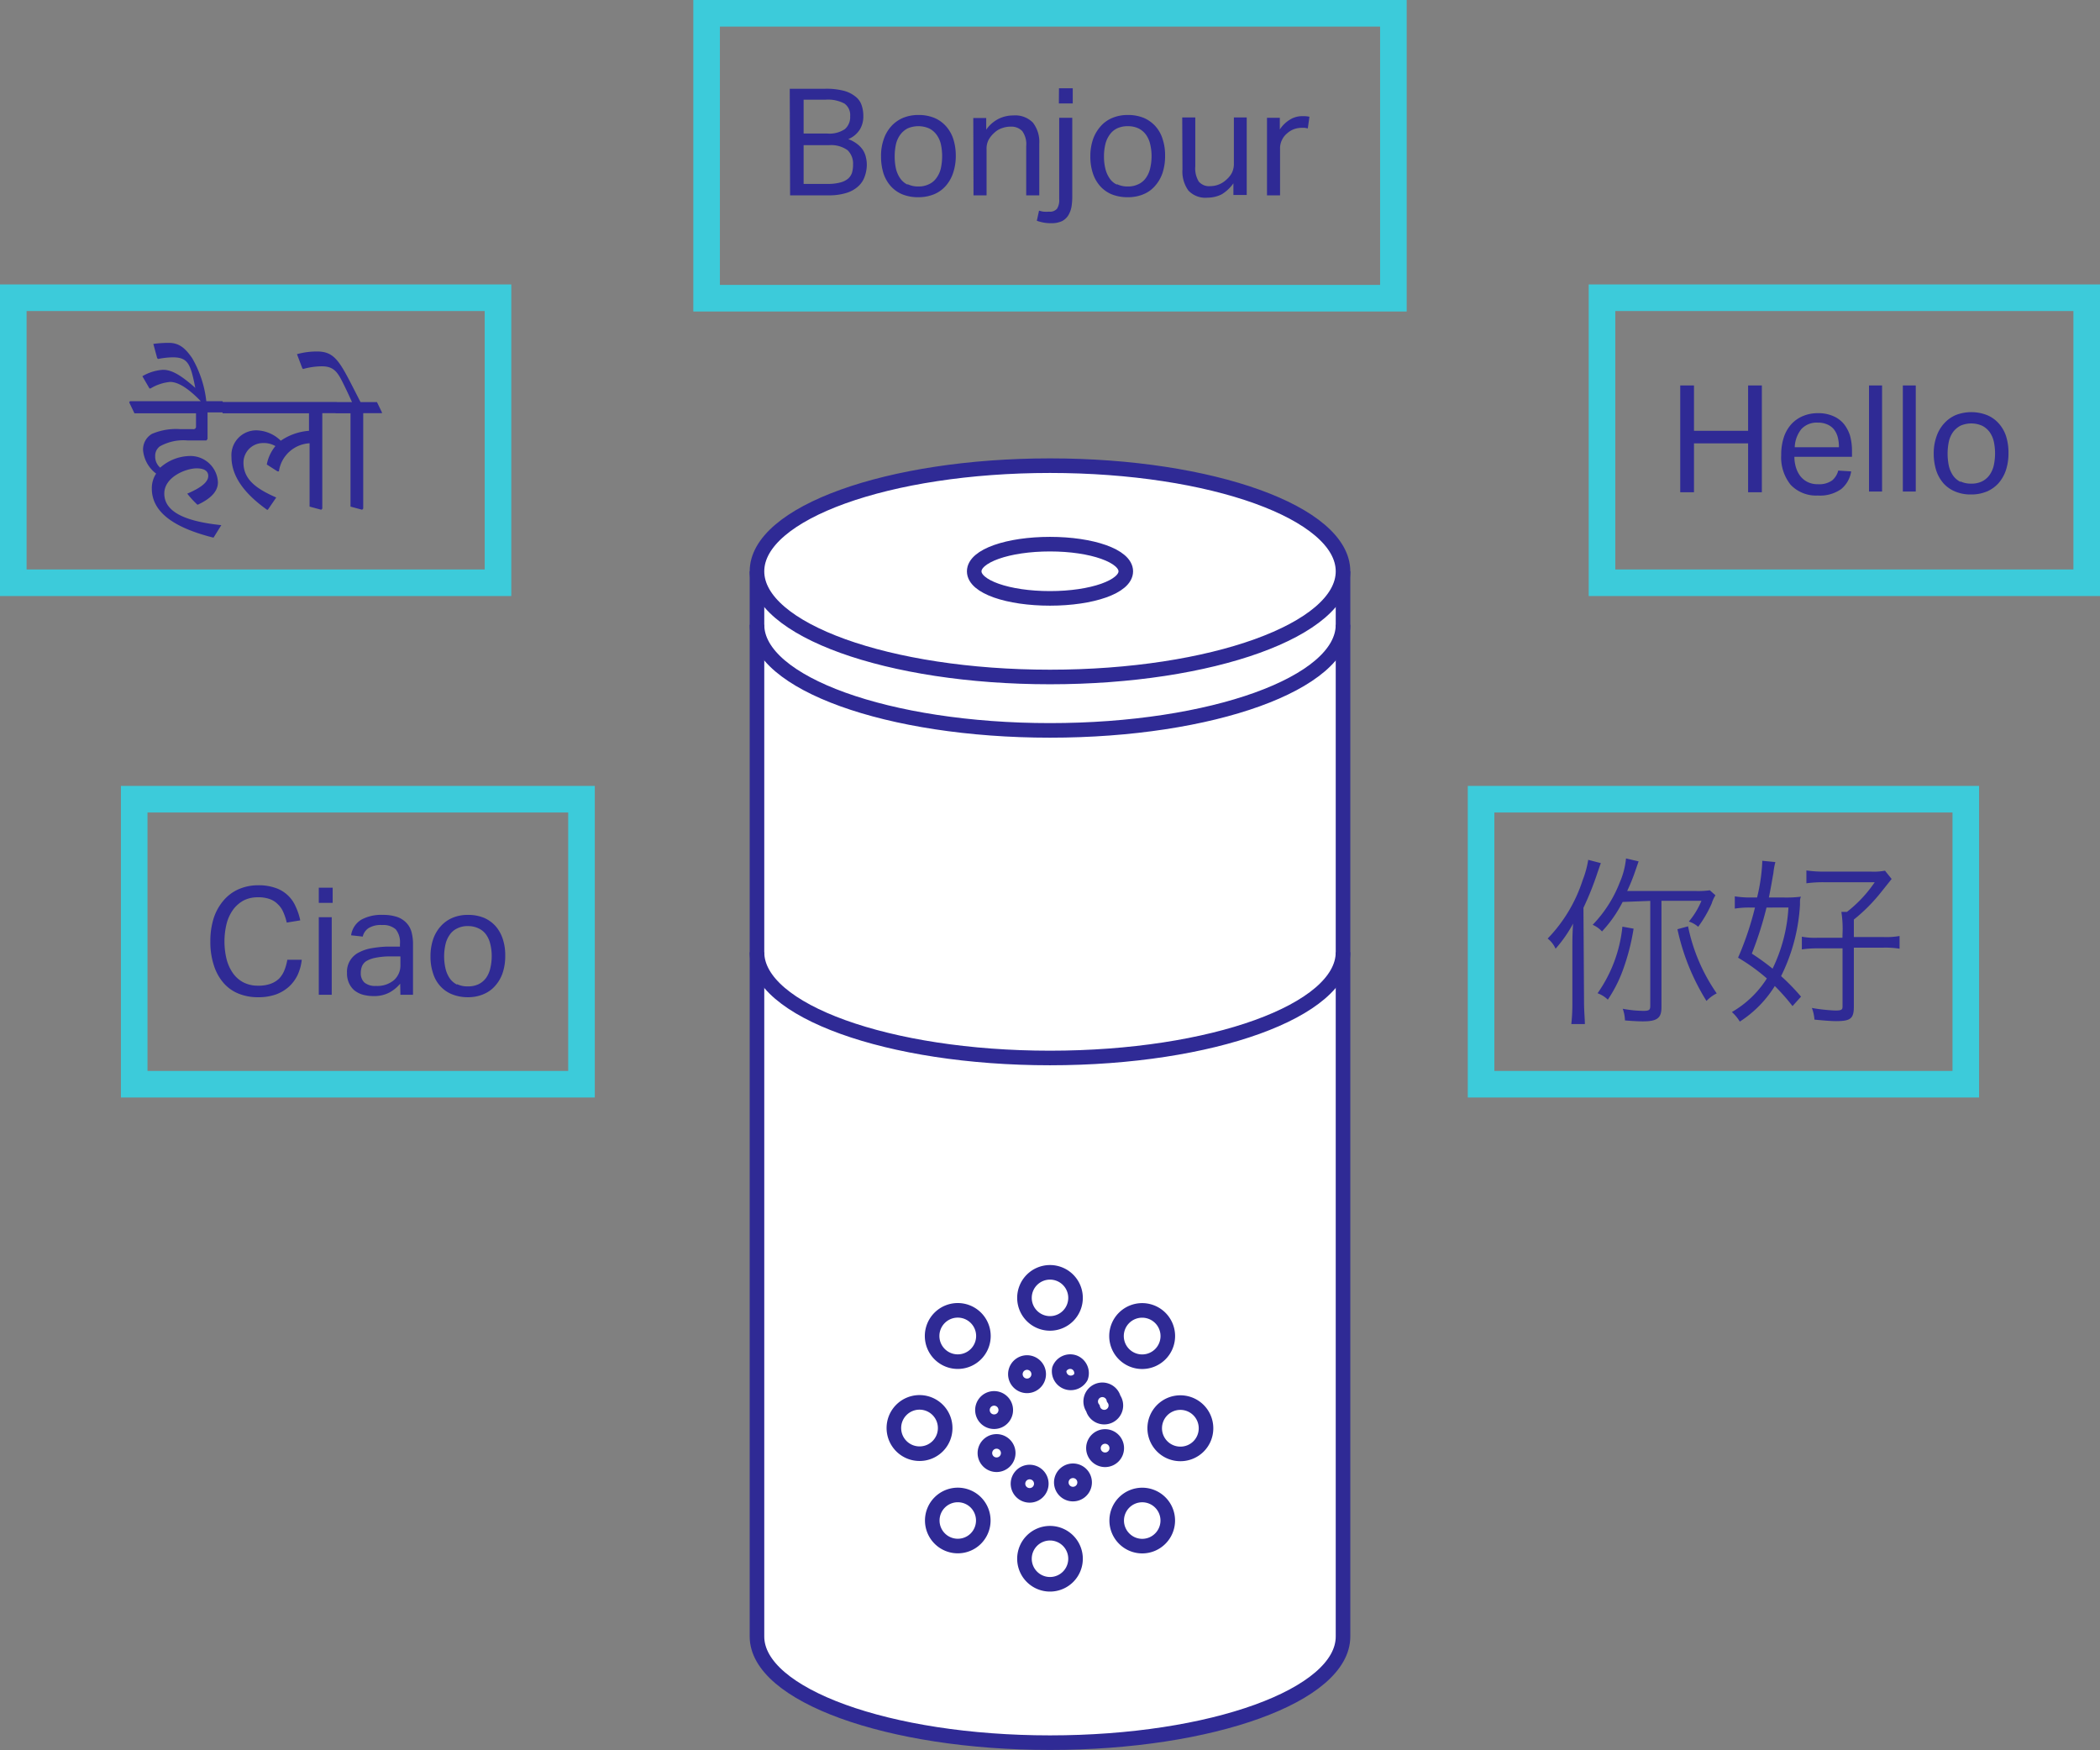 <svg id="Layer_1" data-name="Layer 1" xmlns="http://www.w3.org/2000/svg" viewBox="0 0 180.1 150.06"><rect x="0" y="0" width="180.1" height="150.06" fill="#808080" stroke="none"/><defs><style>.cls-1{fill:#fff;}.cls-2,.cls-4{fill:none;}.cls-2{stroke:#2f2a95;stroke-width:1.25px;}.cls-3{fill:#2f2a95;}.cls-4{stroke:#3ccbda;stroke-width:2.28px;}</style></defs><path class="cls-1" d="M487,358.34v91.34c0,5,11.25,9.1,25.13,9.1s25.13-4.07,25.13-9.1V358.34" transform="translate(-422.08 -309.35)"/><path class="cls-2" d="M487,358.34v91.34c0,5,11.25,9.1,25.13,9.1s25.13-4.07,25.13-9.1V358.34" transform="translate(-422.08 -309.35)"/><path class="cls-2" d="M487,391c0,5,11.25,9.07,25.13,9.07S537.26,396,537.26,391" transform="translate(-422.08 -309.35)"/><path class="cls-2" d="M487,362.92c0,5,11.25,9.06,25.13,9.06s25.13-4.05,25.13-9.06" transform="translate(-422.08 -309.35)"/><path class="cls-2" d="M512.13,422.83a2.19,2.19,0,1,0-2.19-2.19A2.19,2.19,0,0,0,512.13,422.83Z" transform="translate(-422.08 -309.35)"/><path class="cls-2" d="M512.13,445.2a2.19,2.19,0,1,0-2.19-2.19A2.19,2.19,0,0,0,512.13,445.2Z" transform="translate(-422.08 -309.35)"/><path class="cls-2" d="M505.77,425.47a2.2,2.2,0,1,0-3.1,0A2.2,2.2,0,0,0,505.77,425.47Z" transform="translate(-422.08 -309.35)"/><path class="cls-2" d="M521.59,441.28a2.19,2.19,0,1,0-3.1,0A2.18,2.18,0,0,0,521.59,441.28Z" transform="translate(-422.08 -309.35)"/><path class="cls-2" d="M503.14,431.82A2.2,2.2,0,1,0,501,434,2.19,2.19,0,0,0,503.14,431.82Z" transform="translate(-422.08 -309.35)"/><path class="cls-2" d="M525.51,431.82a2.2,2.2,0,1,0-2.19,2.2A2.19,2.19,0,0,0,525.51,431.82Z" transform="translate(-422.08 -309.35)"/><path class="cls-2" d="M505.77,438.18a2.19,2.19,0,1,0,0,3.1A2.2,2.2,0,0,0,505.77,438.18Z" transform="translate(-422.08 -309.35)"/><path class="cls-2" d="M521.59,422.36a2.2,2.2,0,1,0,0,3.11A2.2,2.2,0,0,0,521.59,422.36Z" transform="translate(-422.08 -309.35)"/><path class="cls-2" d="M510.42,428.15a1,1,0,1,0-.84-1.78,1,1,0,0,0,.84,1.78Z" transform="translate(-422.08 -309.35)"/><path class="cls-2" d="M514.68,437.28a1,1,0,0,0-.84-1.78,1,1,0,1,0,.84,1.78Z" transform="translate(-422.08 -309.35)"/><path class="cls-2" d="M508.32,430.44a1,1,0,0,0-1.85-.68,1,1,0,1,0,1.85.68Z" transform="translate(-422.08 -309.35)"/><path class="cls-2" d="M517.79,433.88a1,1,0,1,0-1.26.59A1,1,0,0,0,517.79,433.88Z" transform="translate(-422.08 -309.35)"/><path class="cls-2" d="M508.46,433.54a1,1,0,1,0-.48,1.31A1,1,0,0,0,508.46,433.54Z" transform="translate(-422.08 -309.35)"/><path class="cls-2" d="M517.59,429.28a1,1,0,1,0-1.78.83,1,1,0,1,0,1.78-.83Z" transform="translate(-422.08 -309.35)"/><path class="cls-2" d="M510.74,435.64a1,1,0,1,0,.59,1.26A1,1,0,0,0,510.74,435.64Z" transform="translate(-422.08 -309.35)"/><path class="cls-2" d="M514.19,426.16a1,1,0,0,0-1.26.59,1,1,0,0,0,1.85.68A1,1,0,0,0,514.19,426.16Z" transform="translate(-422.08 -309.35)"/><path class="cls-3" d="M590.21,350.67a1.73,1.73,0,0,1-.63-.54,2.46,2.46,0,0,1-.36-.82,5.11,5.11,0,0,1,0-2.11,2.29,2.29,0,0,1,.37-.82,1.9,1.9,0,0,1,.63-.53,2.32,2.32,0,0,1,1.84,0,1.84,1.84,0,0,1,.64.53,2.29,2.29,0,0,1,.37.82,4.81,4.81,0,0,1,.11,1,4.93,4.93,0,0,1-.11,1.06,2.34,2.34,0,0,1-.37.83,1.76,1.76,0,0,1-.64.54,2,2,0,0,1-.92.19,2.06,2.06,0,0,1-.93-.19m2.26.87a2.92,2.92,0,0,0,1-.71,3.25,3.25,0,0,0,.64-1.12,4.56,4.56,0,0,0,.22-1.48,4.61,4.61,0,0,0-.21-1.45,3.07,3.07,0,0,0-.64-1.1,2.74,2.74,0,0,0-1-.7,3.69,3.69,0,0,0-2.67,0,2.86,2.86,0,0,0-1,.72,3.13,3.13,0,0,0-.65,1.11,4.28,4.28,0,0,0-.24,1.47,4.83,4.83,0,0,0,.22,1.47,3.2,3.2,0,0,0,.63,1.1,2.75,2.75,0,0,0,1,.69,3.34,3.34,0,0,0,1.34.25,3.42,3.42,0,0,0,1.35-.25m-7.19,0h1.11V342.4h-1.11Zm-2.9,0h1.12V342.4h-1.12ZM576,347.7a2.61,2.61,0,0,1,.58-1.57,1.79,1.79,0,0,1,1.39-.54,1.92,1.92,0,0,1,.83.16,1.44,1.44,0,0,1,.57.43,1.85,1.85,0,0,1,.32.66,3.28,3.28,0,0,1,.1.86Zm3.73,2a1.59,1.59,0,0,1-.53.85,1.92,1.92,0,0,1-1.22.32,1.94,1.94,0,0,1-.86-.18,1.82,1.82,0,0,1-.63-.5,2.35,2.35,0,0,1-.38-.74,3.12,3.12,0,0,1-.14-.93h4.94V348a4.87,4.87,0,0,0-.17-1.3,3.09,3.09,0,0,0-.53-1,2.38,2.38,0,0,0-.91-.67,3.14,3.14,0,0,0-1.32-.25,3.22,3.22,0,0,0-1.26.24,2.8,2.8,0,0,0-1,.69,3.15,3.15,0,0,0-.65,1.12,4.73,4.73,0,0,0-.23,1.53,3.74,3.74,0,0,0,.81,2.56,3,3,0,0,0,2.33.92,3.14,3.14,0,0,0,2-.55,2.45,2.45,0,0,0,.86-1.52Zm-13.55,1.86h1.18v-4.19H572v4.19h1.18V342.4H572v3.89h-4.64V342.4h-1.18Z" transform="translate(-422.08 -309.35)"/><polygon class="cls-4" points="137.39 26.67 137.39 48.83 137.39 49.97 138.53 49.97 177.83 49.97 178.96 49.97 178.96 48.83 178.96 26.67 178.96 25.53 177.83 25.53 138.53 25.53 137.39 25.53 137.39 26.67"/><path class="cls-3" d="M454.83,344.7l-.42-.87H453c-1.69-3.27-2.05-4.34-3.72-4.34a6.25,6.25,0,0,0-1.73.23l.46,1.22.07.05a6.11,6.11,0,0,1,1.59-.23c1,0,1.34.44,1.84,1.46.27.54.52,1.08.76,1.61h-1.76l-.07.1.43.86h1.27l0,8,1,.27.09-.1,0-8.18h1.61Zm-13.65.09h7.4v1.5a4.92,4.92,0,0,0-2.42.85,3.09,3.09,0,0,0-2.08-.89,2.13,2.13,0,0,0-2.15,2.27c0,1.74,1.2,3.22,3.05,4.54h.07l.72-1.05c-1.73-.76-2.81-1.55-2.81-3a1.68,1.68,0,0,1,1.67-1.67,2,2,0,0,1,1.07.26,3.52,3.52,0,0,0-.74,1.58l.92.59H446a2.81,2.81,0,0,1,2.63-2.41l0,5.43,1,.27.09-.1,0-8.18h1.61l.07-.09-.43-.87h-10l-.07.1Zm-1.46-.78.07-.09a9.41,9.41,0,0,0-1.23-3.86c-.56-.81-1.08-1.31-2-1.31a9.56,9.56,0,0,0-1.33.09l.33,1.22.08.07a7,7,0,0,1,1.24-.14c1.33,0,1.54.56,1.95,2.62l0,0c-1.21-1.07-2-1.55-2.77-1.55a4,4,0,0,0-1.77.55l.61,1.05.09,0a3.94,3.94,0,0,1,1.68-.56c.8,0,1.77.73,2.82,1.85Zm-6.11.78h5.28v1.13a.21.21,0,0,1-.24.23h-1.08a5.23,5.23,0,0,0-2.47.41,1.55,1.55,0,0,0-.75,1.4,2.83,2.83,0,0,0,1.12,2,2.27,2.27,0,0,0-.37,1.28c0,2.08,2,3.38,5.24,4.2h.06l.66-1.06c-2.77-.29-4.89-1-4.89-2.71,0-1.43,1.87-2.16,2.77-2.16.73,0,1,.28,1,.65,0,.59-.78,1.08-1.8,1.52a8.5,8.5,0,0,0,.86.94h.06c1-.47,1.71-1.08,1.71-1.91a2.36,2.36,0,0,0-2.36-2.26,3.93,3.93,0,0,0-2.59,1,1.24,1.24,0,0,1-.43-1,1,1,0,0,1,.39-.82,4.13,4.13,0,0,1,2.42-.51c.56,0,1.07,0,1.58,0l.1-.13v-2.28h1.64l.07-.09-.43-.87h-7.93l-.07.1Z" transform="translate(-422.08 -309.35)"/><polygon class="cls-4" points="1.14 26.67 1.14 48.83 1.14 49.97 2.28 49.97 41.58 49.97 42.71 49.97 42.71 48.83 42.71 26.67 42.71 25.53 41.58 25.53 2.28 25.53 1.14 25.53 1.14 26.67"/><path class="cls-3" d="M530.74,326.1h1.12v-4a1.58,1.58,0,0,1,.16-.74,1.62,1.62,0,0,1,.44-.57,1.85,1.85,0,0,1,.61-.37,2,2,0,0,1,.63-.11l.28,0,.26.05.14-1a2.6,2.6,0,0,0-.59-.05,2,2,0,0,0-1.07.29,2.73,2.73,0,0,0-.88.85v-1h-1.1Zm-7.25-2.24a2.79,2.79,0,0,0,.51,1.83,2,2,0,0,0,1.64.61,2.71,2.71,0,0,0,1.22-.29,3.37,3.37,0,0,0,1-.94v1H529v-6.65H527.9v3.93a1.75,1.75,0,0,1-.17.82,2.06,2.06,0,0,1-.49.6,2,2,0,0,1-1.35.54,1.16,1.16,0,0,1-1-.39,2.16,2.16,0,0,1-.3-1.31v-4.19h-1.12Zm-5.62,1.32a1.5,1.5,0,0,1-.63-.54,2.46,2.46,0,0,1-.36-.82,4.27,4.27,0,0,1-.12-1.05,4.35,4.35,0,0,1,.12-1.06,2.24,2.24,0,0,1,.37-.81,1.65,1.65,0,0,1,.63-.54,2.12,2.12,0,0,1,.92-.19,2.15,2.15,0,0,1,.92.19,1.76,1.76,0,0,1,.64.54,2.22,2.22,0,0,1,.36.81,4.3,4.3,0,0,1,.12,1,4.49,4.49,0,0,1-.12,1.07,2.27,2.27,0,0,1-.36.82,1.59,1.59,0,0,1-.64.54,2,2,0,0,1-.92.2,2.06,2.06,0,0,1-.93-.2m2.26.87a2.57,2.57,0,0,0,1-.71,3.18,3.18,0,0,0,.65-1.12,4.56,4.56,0,0,0,.22-1.48,4.37,4.37,0,0,0-.22-1.45,2.91,2.91,0,0,0-.63-1.1,2.87,2.87,0,0,0-1-.7,3.56,3.56,0,0,0-1.34-.24,3.35,3.35,0,0,0-1.33.25,2.72,2.72,0,0,0-1,.71,3.35,3.35,0,0,0-.66,1.12,4.47,4.47,0,0,0-.23,1.46,4.54,4.54,0,0,0,.22,1.47,3.11,3.11,0,0,0,.63,1.1,2.74,2.74,0,0,0,1,.7,3.61,3.61,0,0,0,1.35.24,3.42,3.42,0,0,0,1.35-.25M511,328.28a4,4,0,0,0,.55.15,3.54,3.54,0,0,0,.69.06,2.16,2.16,0,0,0,.9-.17,1.38,1.38,0,0,0,.55-.49,2.18,2.18,0,0,0,.28-.73,5.33,5.33,0,0,0,.07-.93v-6.72h-1.12v7a1.33,1.33,0,0,1-.19.8.79.79,0,0,1-.67.25,3.43,3.43,0,0,1-.48,0,2.23,2.23,0,0,1-.39-.09Zm1.89-10.06h1.19v-1.3H512.9Zm-7.32,7.88h1.12v-3.94a1.62,1.62,0,0,1,.17-.81,2.19,2.19,0,0,1,.48-.6,1.74,1.74,0,0,1,.67-.41,2.1,2.1,0,0,1,.74-.13,1.29,1.29,0,0,1,1,.38,1.93,1.93,0,0,1,.34,1.3v4.21h1.12v-4.42a2.69,2.69,0,0,0-.55-1.82,2.12,2.12,0,0,0-1.68-.61,2.81,2.81,0,0,0-1.24.28,2.87,2.87,0,0,0-1.08.94v-1h-1.11Zm-5.66-.92a1.63,1.63,0,0,1-.63-.54,2.46,2.46,0,0,1-.36-.82,4.84,4.84,0,0,1-.11-1.05,4.93,4.93,0,0,1,.11-1.06,2.24,2.24,0,0,1,.37-.81,1.82,1.82,0,0,1,.63-.54,2.32,2.32,0,0,1,1.84,0,1.76,1.76,0,0,1,.64.54,2.24,2.24,0,0,1,.37.81,4.88,4.88,0,0,1,.11,1,5.1,5.1,0,0,1-.11,1.07,2.29,2.29,0,0,1-.37.82,1.59,1.59,0,0,1-.64.54,2,2,0,0,1-.92.2,2.06,2.06,0,0,1-.93-.2m2.27.87a2.72,2.72,0,0,0,1-.71,3.16,3.16,0,0,0,.64-1.12,4.55,4.55,0,0,0,.23-1.48,4.65,4.65,0,0,0-.22-1.45,3.07,3.07,0,0,0-.64-1.1,2.78,2.78,0,0,0-1-.7,3.5,3.5,0,0,0-1.33-.24,3.4,3.4,0,0,0-1.34.25,2.89,2.89,0,0,0-1,.71,3.18,3.18,0,0,0-.65,1.12,4.22,4.22,0,0,0-.23,1.46,4.83,4.83,0,0,0,.21,1.47,3.11,3.11,0,0,0,.63,1.1,2.78,2.78,0,0,0,1,.7,3.54,3.54,0,0,0,1.35.24,3.49,3.49,0,0,0,1.35-.25M491,325.12V321.8h2.17a2.41,2.41,0,0,1,1.6.43,1.61,1.61,0,0,1,.47,1.24,2.4,2.4,0,0,1-.09.69,1.15,1.15,0,0,1-.35.52,1.67,1.67,0,0,1-.67.32,3.89,3.89,0,0,1-1.05.12Zm0-4.32v-2.9h1.85a3,3,0,0,1,1.65.33,1.2,1.2,0,0,1,.49,1.08,1.36,1.36,0,0,1-.45,1.11,2.35,2.35,0,0,1-1.5.38Zm-1.16,5.3h3.28a5,5,0,0,0,1.56-.21,2.64,2.64,0,0,0,1-.56,2,2,0,0,0,.56-.85,3,3,0,0,0,.18-1,2.75,2.75,0,0,0-.08-.65,1.88,1.88,0,0,0-.25-.61,2.18,2.18,0,0,0-.49-.52,2.92,2.92,0,0,0-.77-.42,2.11,2.11,0,0,0,1-.84,2.14,2.14,0,0,0,.29-1.13,2.81,2.81,0,0,0-.14-.92,1.55,1.55,0,0,0-.51-.74,2.7,2.7,0,0,0-1-.51,6,6,0,0,0-1.61-.18h-3.05Z" transform="translate(-422.08 -309.35)"/><polygon class="cls-4" points="60.6 2.28 60.6 24.43 60.6 25.57 61.73 25.57 118.37 25.57 119.5 25.57 119.5 24.43 119.5 2.28 119.5 1.14 118.37 1.14 61.73 1.14 60.6 1.14 60.6 2.28"/><path class="cls-3" d="M580.09,389.76H578a6.17,6.17,0,0,1-1.39-.09v1.09a9.08,9.08,0,0,1,1.41-.09h2.08v5c0,.27-.11.33-.63.33a14.85,14.85,0,0,1-2-.22,3.39,3.39,0,0,1,.22,1c.82.08,1.45.13,1.85.13,1.25,0,1.53-.22,1.53-1.25v-5.05h2.54a7.49,7.49,0,0,1,1.38.09v-1.09a6.43,6.43,0,0,1-1.38.09h-2.54v-1.5a14.61,14.61,0,0,0,2.33-2.34c.8-1,.8-1,.91-1.14l-.57-.71a5.26,5.26,0,0,1-1.19.08h-4a10.55,10.55,0,0,1-1.55-.1v1.1a10.64,10.64,0,0,1,1.51-.09h4.35a11.14,11.14,0,0,1-2.38,2.54H580a9.68,9.68,0,0,1,.11,1.51Zm-4.63-2.59a13.72,13.72,0,0,1-1.36,5.24,20.77,20.77,0,0,0-1.78-1.29,30.11,30.11,0,0,0,1.26-3.95Zm1.08,7.64a18.35,18.35,0,0,0-1.71-1.76,15.71,15.71,0,0,0,1.62-6.11c0-.48,0-.48.08-.7a10.2,10.2,0,0,1-1.41.07h-1.34c.14-.64.29-1.55.39-2.1a5.83,5.83,0,0,1,.17-.94l-1.13-.11a1,1,0,0,1,0,.21,15.62,15.62,0,0,1-.44,2.94h-.55a8.52,8.52,0,0,1-1.36-.1v1.05a8,8,0,0,1,1.27-.09h.46a26.42,26.42,0,0,1-1.45,4.3,16.35,16.35,0,0,1,2.47,1.78,8.68,8.68,0,0,1-3,2.88,3.67,3.67,0,0,1,.68.82,9.71,9.71,0,0,0,3-3.05,17.72,17.72,0,0,1,1.52,1.72Zm-15.32-6a12,12,0,0,1-2.13,5.71,2.41,2.41,0,0,1,.88.55,11.59,11.59,0,0,0,1.3-2.56,18.81,18.81,0,0,0,.91-3.53Zm4.72.22a19.27,19.27,0,0,0,2.49,6.15,3.17,3.17,0,0,1,.88-.65,15.4,15.4,0,0,1-2.46-5.75Zm-8.06-1.84a25.79,25.79,0,0,0,1.2-3c.15-.44.2-.57.29-.83l-1.08-.28a8.42,8.42,0,0,1-.48,1.75,12.86,12.86,0,0,1-3,5,2.29,2.29,0,0,1,.68.87,11.4,11.4,0,0,0,1.5-2.15c-.05.81-.06,1.24-.06,1.85v4.88a16.28,16.28,0,0,1-.09,1.88H558c0-.49-.07-1.11-.07-1.87Zm5.73-.59v9c0,.36-.1.43-.61.43a10.17,10.17,0,0,1-1.75-.18,3.24,3.24,0,0,1,.19,1c.6.05,1.13.08,1.54.08,1.22,0,1.59-.28,1.59-1.2v-9.14H568a6.79,6.79,0,0,1-1.08,1.78,2.33,2.33,0,0,1,.8.45,10.39,10.39,0,0,0,1.16-2,2.79,2.79,0,0,1,.32-.7l-.48-.43a7.42,7.42,0,0,1-1.26.06h-5.83a16.28,16.28,0,0,0,.72-1.79l.26-.75-1.08-.25A6.72,6.72,0,0,1,561,385a10.86,10.86,0,0,1-2.33,3.65,2.37,2.37,0,0,1,.8.57,10.94,10.94,0,0,0,1.77-2.53Z" transform="translate(-422.08 -309.35)"/><polygon class="cls-4" points="127.02 69.67 127.02 91.83 127.02 92.97 128.16 92.97 167.46 92.97 168.59 92.97 168.59 91.83 168.59 69.67 168.59 68.53 167.46 68.53 128.16 68.53 127.02 68.53 127.02 69.67"/><path class="cls-3" d="M461.28,393.78a1.65,1.65,0,0,1-.63-.54,2.51,2.51,0,0,1-.36-.83,4.65,4.65,0,0,1,0-2.1,2.29,2.29,0,0,1,.37-.82,1.55,1.55,0,0,1,.63-.53,1.94,1.94,0,0,1,.91-.2,2.06,2.06,0,0,1,.93.2,1.65,1.65,0,0,1,.64.53,2.27,2.27,0,0,1,.36.82,4.18,4.18,0,0,1,.12,1,4.41,4.41,0,0,1-.12,1.06,2.32,2.32,0,0,1-.36.83,1.76,1.76,0,0,1-.64.54,2.06,2.06,0,0,1-.93.19,2,2,0,0,1-.92-.19m2.26.86a2.64,2.64,0,0,0,1-.71,3.18,3.18,0,0,0,.65-1.12,4.52,4.52,0,0,0,.22-1.48,4.37,4.37,0,0,0-.22-1.45,3.14,3.14,0,0,0-.63-1.1,2.87,2.87,0,0,0-1-.7,3.56,3.56,0,0,0-1.34-.24,3.35,3.35,0,0,0-1.33.25,2.84,2.84,0,0,0-1,.71,3.2,3.2,0,0,0-.66,1.12,4.53,4.53,0,0,0-.23,1.47,4.48,4.48,0,0,0,.22,1.46,2.88,2.88,0,0,0,.63,1.11,2.72,2.72,0,0,0,1,.69,3.61,3.61,0,0,0,1.35.25,3.42,3.42,0,0,0,1.35-.26m-7.13-2.53a1.68,1.68,0,0,1-.56,1.33,2.21,2.21,0,0,1-1.54.49,1.41,1.41,0,0,1-1-.3,1.09,1.09,0,0,1-.3-.8,1.6,1.6,0,0,1,.11-.6,1,1,0,0,1,.37-.43,2.47,2.47,0,0,1,.72-.27,6.41,6.41,0,0,1,1.13-.13l1.07,0Zm0,2.58h1.08v-4.32a4,4,0,0,0-.13-1.07,1.82,1.82,0,0,0-.45-.79,2,2,0,0,0-.8-.5,3.83,3.83,0,0,0-1.21-.17,3.56,3.56,0,0,0-1.86.42,1.89,1.89,0,0,0-.86,1.33l1,.11a1.19,1.19,0,0,1,.49-.72,2,2,0,0,1,1.17-.27,1.61,1.61,0,0,1,1.17.37,1.74,1.74,0,0,1,.36,1.23v.25l-1.15,0a9.81,9.81,0,0,0-1.24.13,3.58,3.58,0,0,0-1.09.35,1.84,1.84,0,0,0-1.06,1.77,2,2,0,0,0,.17.88,1.76,1.76,0,0,0,.46.62,2.05,2.05,0,0,0,.72.37,3.36,3.36,0,0,0,.92.12,2.76,2.76,0,0,0,1.38-.31,3.23,3.23,0,0,0,.91-.75Zm-7-7.88h1.19v-1.3h-1.19Zm0,7.88h1.11V388h-1.11Zm-2.7-3a4.26,4.26,0,0,1-.25.9,2.26,2.26,0,0,1-.45.71,2.1,2.1,0,0,1-.74.45,3.05,3.05,0,0,1-1.07.16,2.71,2.71,0,0,1-1.23-.27,2.54,2.54,0,0,1-.9-.77,3.7,3.7,0,0,1-.56-1.2,6.42,6.42,0,0,1,0-3.1,3.65,3.65,0,0,1,.56-1.19,2.79,2.79,0,0,1,.9-.78,2.67,2.67,0,0,1,1.22-.27,2.84,2.84,0,0,1,1,.15,1.76,1.76,0,0,1,.69.43,2,2,0,0,1,.48.68,4.63,4.63,0,0,1,.3.91l1.16-.19a5.3,5.3,0,0,0-.41-1.22,2.87,2.87,0,0,0-1.74-1.57,4.27,4.27,0,0,0-1.46-.22,4.16,4.16,0,0,0-1.63.32,3.56,3.56,0,0,0-1.3.94,4.42,4.42,0,0,0-.87,1.52,6.46,6.46,0,0,0-.3,2.05,6.36,6.36,0,0,0,.29,2,4.28,4.28,0,0,0,.81,1.51,3.37,3.37,0,0,0,1.29.94,4.38,4.38,0,0,0,1.71.32,4.47,4.47,0,0,0,1.53-.24,3.44,3.44,0,0,0,1.13-.68,3.32,3.32,0,0,0,.73-1,4.24,4.24,0,0,0,.35-1.29Z" transform="translate(-422.08 -309.35)"/><polygon class="cls-4" points="11.51 69.67 11.51 91.83 11.51 92.97 12.65 92.97 48.73 92.97 49.87 92.97 49.87 91.83 49.87 69.67 49.87 68.53 48.73 68.53 12.65 68.53 11.51 68.53 11.51 69.67"/><path class="cls-1" d="M512.13,367.4c13.88,0,25.13-4.06,25.13-9.06s-11.25-9.07-25.13-9.07S487,353.33,487,358.34s11.25,9.06,25.13,9.06" transform="translate(-422.08 -309.35)"/><ellipse class="cls-2" cx="90.05" cy="48.99" rx="25.13" ry="9.06"/><path class="cls-2" d="M512.13,360.66c3.59,0,6.5-1,6.5-2.32s-2.91-2.33-6.5-2.33-6.5,1-6.5,2.33S508.54,360.66,512.13,360.66Z" transform="translate(-422.08 -309.35)"/></svg>